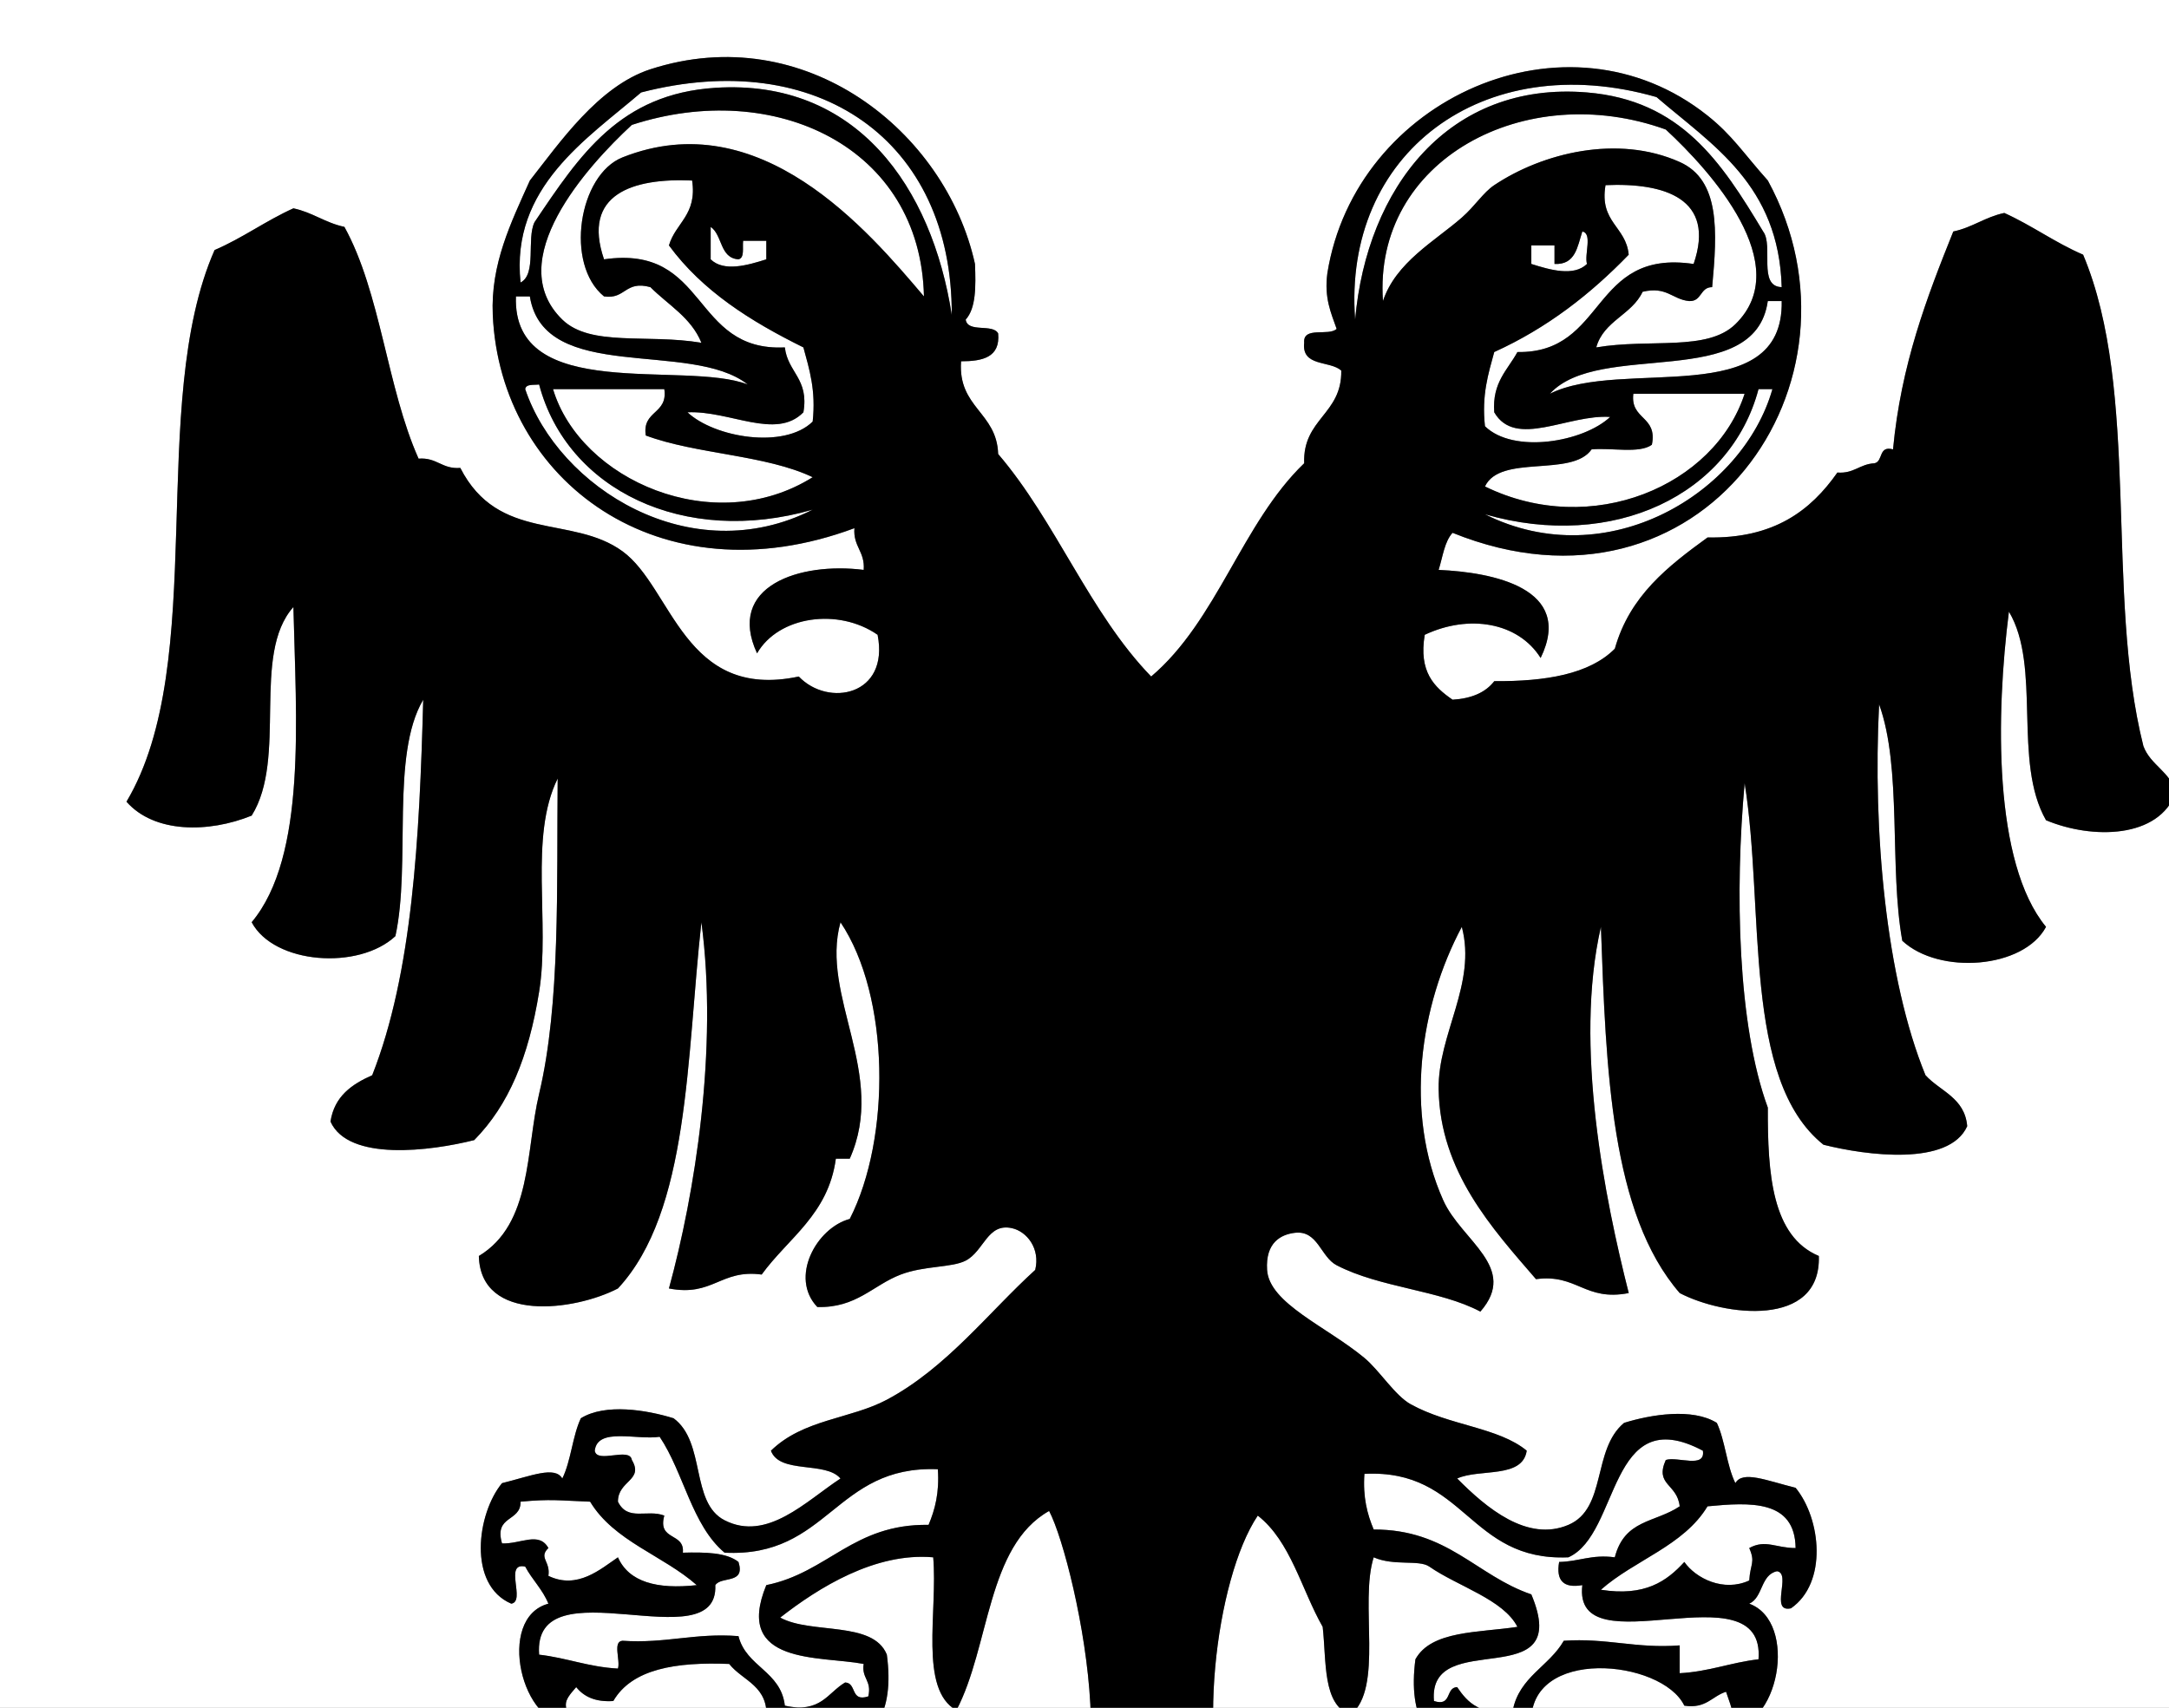 <?xml version="1.0" encoding="utf-8"?>
<!-- Generator: Adobe Illustrator 15.0.0, SVG Export Plug-In . SVG Version: 6.00 Build 0)  -->
<!DOCTYPE svg PUBLIC "-//W3C//DTD SVG 1.0//EN" "http://www.w3.org/TR/2001/REC-SVG-20010904/DTD/svg10.dtd">
<svg version="1.0" id="Calque_1" xmlns="http://www.w3.org/2000/svg" xmlns:xlink="http://www.w3.org/1999/xlink" x="0px" y="0px"
 width="400px" height="315px" viewBox="0 0 400 315" >
<rect x="0" y="0" width="400" height="315" fill="#808080" stroke="none"/>
<g transform =" scale(1.146 1.146)">
	<g transform ="translate(-111 -247)">
		<path fill-rule="evenodd" clip-rule="evenodd" fill="#FFFFFF" d="M264.161,297.693c-3.188-20.52-15.277-38.026-38.052-36.56
			c-15.334,0.987-21.785,10.757-29.099,21.637c-1.295,2.684,0.384,8.342-2.238,9.7c-1.634-15.315,10.698-23.125,19.399-30.591
			C242.514,254.553,264.264,269.504,264.161,297.693z"/>
		<path fill-rule="evenodd" clip-rule="evenodd" fill="#FFFFFF" d="M397.715,293.216c-3.882-0.097-1.28-6.678-2.984-8.954
			c-6.739-11.235-13.243-21.132-28.352-22.383c-22.228-1.842-35.427,15.323-37.307,36.56c-2.021-26.625,20.44-43.85,48.498-35.813
			C386.669,270.439,397.246,276.774,397.715,293.216z"/>
		<path fill-rule="evenodd" clip-rule="evenodd" fill="#FFFFFF" d="M259.684,294.708c-9.037-10.659-26.392-31.142-48.498-22.383
			c-7.082,2.806-9.336,17.214-2.984,22.383c3.498,0.514,3.35-2.619,7.461-1.492c2.854,2.867,6.559,4.882,8.208,8.953
			c-8.696-1.466-17.845,0.688-22.383-3.73c-9.737-9.479,3.956-24.648,11.191-31.337C235.582,259.645,259.177,270.59,259.684,294.708
			z"/>
		<path fill-rule="evenodd" clip-rule="evenodd" fill="#FFFFFF" d="M367.871,302.916c1.183-4.288,5.72-5.223,7.461-8.953
			c3.901-0.917,4.751,1.217,7.461,1.492c2.109,0.12,1.738-2.241,3.73-2.238c0.844-9.047,1.282-17.239-5.223-20.145
			c-9.982-4.46-22.064-1.465-29.845,3.73c-1.774,1.185-3.094,3.361-5.223,5.223c-4.336,3.791-10.622,7.195-12.684,13.43
			c-1.602-22.747,22.895-35.773,45.513-27.606c7.235,6.688,20.928,21.857,11.191,31.337
			C385.715,303.604,376.567,301.449,367.871,302.916z"/>
		<path fill-rule="evenodd" clip-rule="evenodd" fill="#FFFFFF" d="M222.378,276.056c0.826,5.551-2.664,6.787-3.73,10.445
			c5.364,7.32,13.145,12.223,21.637,16.415c0.958,3.519,2.039,6.915,1.492,11.938c-4.564,4.479-15.813,2.58-20.145-1.492
			c6.854-0.302,14.224,4.509,18.653,0c0.94-5.417-2.532-6.421-2.984-10.446c-15.141,0.716-12.235-16.615-29.099-14.176
			C204.598,278.226,212.84,275.631,222.378,276.056z"/>
		<path fill-rule="evenodd" clip-rule="evenodd" fill="#FFFFFF" d="M369.363,276.802c9.538-0.424,17.78,2.17,14.176,12.684
			c-16.643-2.466-13.95,14.402-28.353,14.176c-1.576,2.9-4.084,4.869-3.73,9.7c3.417,5.877,11.841,0.296,18.653,0.746
			c-4.333,4.072-15.581,5.971-20.146,1.492c-0.547-5.023,0.534-8.419,1.492-11.938c8.553-3.882,15.523-9.347,21.638-15.668
			C372.685,283.429,368.336,282.803,369.363,276.802z"/>
		<path fill-rule="evenodd" clip-rule="evenodd" fill="#FFFFFF" d="M225.363,283.517c1.923,1.31,1.439,5.027,4.477,5.223
			c1.013-0.23,0.619-1.868,0.746-2.984c1.244,0,2.487,0,3.731,0c0,0.995,0,1.99,0,2.984c-3.004,0.954-6.831,2.063-8.954,0
			C225.363,286.999,225.363,285.258,225.363,283.517z"/>
		<path fill-rule="evenodd" clip-rule="evenodd" fill="#FFFFFF" d="M365.633,284.263c1.668,0.321,0.302,3.677,0.746,5.223
			c-2.123,2.063-5.949,0.954-8.954,0c0-0.995,0-1.989,0-2.984c1.244,0,2.487,0,3.73,0c0,0.995,0,1.99,0,2.984
			C364.549,289.646,364.834,286.697,365.633,284.263z"/>
		<path fill-rule="evenodd" clip-rule="evenodd" fill="#FFFFFF" d="M194.026,294.708c0.746,0,1.492,0,2.238,0
			c2.265,14.15,25.885,6.944,35.067,14.176C221.101,304.938,193.396,312.003,194.026,294.708z"/>
		<path fill-rule="evenodd" clip-rule="evenodd" fill="#FFFFFF" d="M397.715,295.455c0.335,17.744-25.722,9.097-37.306,14.922
			c7.935-8.729,33.029-0.298,35.067-14.922C396.223,295.455,396.969,295.455,397.715,295.455z"/>
		<path fill-rule="evenodd" clip-rule="evenodd" fill="#FFFFFF" d="M195.518,309.631c0.121-0.875,1.36-0.629,2.238-0.746
			c4.495,16.988,23.345,26.097,44.021,20.145C222.163,338.973,200.87,325.511,195.518,309.631z"/>
		<path fill-rule="evenodd" clip-rule="evenodd" fill="#FFFFFF" d="M199.995,309.631c5.969,0,11.938,0,17.907,0
			c0.604,4.086-3.589,3.374-2.985,7.461c8.154,3.038,19.284,3.1,26.86,6.715C225.921,333.737,204.384,324.27,199.995,309.631z"/>
		<path fill-rule="evenodd" clip-rule="evenodd" fill="#FFFFFF" d="M393.984,309.631c0.746,0,1.492,0,2.238,0
			c-4.752,16.702-26.515,30.012-46.259,20.145C370.64,335.728,389.49,326.619,393.984,309.631z"/>
		<path fill-rule="evenodd" clip-rule="evenodd" fill="#FFFFFF" d="M373.84,310.377c5.969,0,11.938,0,17.906,0
			c-4.777,14.758-24.604,23.321-41.782,14.922c2.461-5.249,14-1.419,17.161-5.969c3.18-0.302,7.686,0.723,9.699-0.746
			C377.775,313.902,373.33,314.617,373.84,310.377z"/>
		<path fill-rule="evenodd" clip-rule="evenodd" fill="#FFFFFF" d="M217.156,478.253c3.893,5.807,5.169,14.229,10.445,18.652
			c16.761,0.845,17.728-14.106,34.321-13.43c0.267,3.748-0.459,6.504-1.492,8.953c-12.127-0.189-16.186,7.69-26.114,9.699
			c-5.312,12.916,8.67,11.352,15.668,12.685c-0.365,2.354,1.345,2.635,0.746,5.223c-2.945,0.956-1.805-2.174-3.73-2.238
			c-2.824,1.652-3.929,5.024-9.699,3.73c-0.638-5.579-6.216-6.22-7.461-11.191c-7.012-0.546-11.712,1.22-18.653,0.746
			c-1.648,0.093-0.317,3.165-0.746,4.477c-4.724-0.251-8.222-1.727-12.684-2.238c-1.108-14.797,28.909,1.215,28.353-11.192
			c0.996-1.491,4.877-0.097,3.73-3.73c-1.94-1.541-5.381-1.582-8.953-1.492c0.327-3.312-4.124-1.846-2.984-5.969
			c-2.758-1.072-5.879,0.983-7.461-2.238c-0.02-3.421,4.219-3.406,2.238-6.715c-0.332-2.155-5.637,0.663-5.969-1.492
			C207.129,476.682,213.493,478.818,217.156,478.253z"/>
		<path fill-rule="evenodd" clip-rule="evenodd" fill="#FFFFFF" d="M385.031,480.491c0.456,2.942-4.097,0.877-5.969,1.492
			c-1.817,4.08,1.845,3.787,2.238,7.461c-3.984,2.674-8.853,2.068-10.445,8.207c-3.735-0.502-5.775,0.691-8.954,0.746
			c-0.528,3.016,0.715,4.26,3.731,3.73c-1.618,13.743,29.496-3.11,28.352,11.938c-4.462,0.512-7.96,1.987-12.684,2.238
			c0-1.492,0-2.984,0-4.477c-7.012,0.545-11.713-1.221-18.653-0.746c-2.348,4.117-7.141,5.791-8.207,11.191
			c-5.159,0.932-7.25-1.205-8.953-3.73c-1.925,0.064-0.785,3.194-3.73,2.238c-1.064-12.119,22.588-0.674,15.668-17.161
			c-8.896-3.042-13.415-10.46-25.367-10.445c-1.033-2.449-1.76-5.205-1.492-8.953c16.272-0.853,16.71,14.129,32.829,13.43
			C371.744,493.91,369.76,472.393,385.031,480.491z"/>
		<path fill-rule="evenodd" clip-rule="evenodd" fill="#FFFFFF" d="M223.125,502.128c-6.429,0.709-10.928-0.513-12.684-4.477
			c-2.808,1.895-6.527,5.241-11.191,2.984c0.373-2.347-1.626-2.916,0-4.477c-1.516-2.721-4.464-0.62-7.461-0.746
			c-1.334-4.567,3.042-3.424,2.984-6.715c4.934-0.456,6.045-0.193,11.192,0C209.797,495.063,217.715,497.341,223.125,502.128z"/>
		<path fill-rule="evenodd" clip-rule="evenodd" fill="#FFFFFF" d="M399.954,496.159c-3.152,0.019-4.819-1.443-7.462,0
			c1.025,2.36,0.163,2.494,0,5.223c-4.122,1.903-8.601-0.334-10.445-2.984c-2.852,3.118-6.348,5.591-13.43,4.477
			c5.409-4.787,13.327-7.065,17.16-13.43C392.635,488.792,399.85,488.349,399.954,496.159z"/>
		<path fill-rule="evenodd" clip-rule="evenodd" d="M482.026,628.968c-1.243,0-2.487,0-3.73,0c-1.051-1.934-2.524-3.444-3.73-5.223
			c-1.857,1.128-3.411,2.558-3.73,5.223c-0.746,0-1.492,0-2.238,0c1.288-3.188,3.221-5.731,5.969-7.461
			C478.649,622.396,480.646,625.373,482.026,628.968z"/>
		<path fill-rule="evenodd" clip-rule="evenodd" d="M124.637,628.968c-1.492,0-2.984,0-4.477,0
			c-0.489-1.998-2.137-2.837-2.984-4.477c-1.845,0.891-2.917,2.555-3.73,4.477c-0.498,0-0.995,0-1.492,0
			c0.531-3.448,3.023-4.936,5.223-6.715c4.118,0.358,4.891,4.063,7.461,5.969C124.637,628.471,124.637,628.719,124.637,628.968z"/>
		<path fill-rule="evenodd" clip-rule="evenodd" fill="#FFFFFF" d="M478.296,628.968c-2.487,0-4.975,0-7.461,0
			c0.319-2.665,1.873-4.095,3.73-5.223C475.771,625.523,477.245,627.034,478.296,628.968z"/>
		<path fill-rule="evenodd" clip-rule="evenodd" fill="#FFFFFF" d="M120.161,628.968c-2.238,0-4.477,0-6.715,0
			c0.813-1.922,1.885-3.586,3.73-4.477C118.023,626.131,119.671,626.97,120.161,628.968z"/>
		<path fill-rule="evenodd" clip-rule="evenodd" fill="#FFFFFF" d="M482.026,628.968c-1.38-3.595-3.377-6.571-7.461-7.461
			c-2.748,1.729-4.681,4.273-5.969,7.461c-114.652,0-229.308,0-343.959,0c0-0.249,0-0.497,0-0.746
			c-2.57-1.906-3.343-5.61-7.461-5.969c-2.2,1.779-4.692,3.267-5.223,6.715c-2.487,0-4.974,0-7.461,0
			C101.02,493.044,103.988,350.689,103,211.89c129.823,0,259.648,0,389.472,0c0,139.026,0,278.05,0,417.078
			C488.99,628.968,485.508,628.968,482.026,628.968z M390.254,485.714c-1.401-2.826-1.631-6.825-2.984-9.699
			c-3.935-2.442-10.604-1.337-14.922,0c-5.178,4.301-2.742,13.765-8.953,16.414c-6.608,2.819-13.205-2.708-17.907-7.461
			c3.59-1.633,10.521,0.076,11.191-4.477c-4.568-3.776-12.42-4.017-18.652-7.461c-2.575-1.424-5.027-5.436-7.461-7.462
			c-6.045-5.03-15.329-8.772-15.669-14.176c-0.278-4.424,2.248-5.706,4.477-5.969c3.693-0.437,4.134,3.882,6.715,5.223
			c7.007,3.641,16.581,3.979,23.13,7.461c6.214-7.104-3.044-11.382-5.969-17.906c-6.3-14.056-3.787-31.337,2.984-44.021
			c2.425,9.161-3.861,17.249-3.73,26.114c0.195,13.286,8.676,22.48,15.668,30.591c6.618-0.897,7.829,3.611,14.923,2.238
			c-3.788-14.93-8.873-39.865-4.477-58.943c0.82,23.055,1.594,46.158,12.684,58.943c7.091,3.704,22.771,5.701,22.384-5.969
			c-7.532-3.162-8.248-13.141-8.208-23.876c-4.881-13.276-5.31-34.979-3.73-52.228c3.266,20.361-0.442,47.697,12.685,58.197
			c6.935,1.745,20.232,3.495,23.129-2.984c-0.388-4.586-4.346-5.602-6.715-8.207c-6.357-15.53-8.502-39.249-7.461-59.689
			c3.713,10.214,1.603,26.252,3.73,38.052c5.91,5.518,19.537,4.521,23.13-2.238c-8.519-10.325-8.063-34.342-5.969-50.736
			c5.278,8.878,0.579,24.136,5.969,33.575c7.452,3.116,18.193,2.96,20.891-4.477c-0.892-3.336-4.081-4.374-5.223-7.461
			c-6.195-24.566-0.441-57.094-9.699-79.088c-4.523-1.943-8.227-4.706-12.684-6.715c-3.083,0.648-5.125,2.336-8.208,2.984
			c-4.275,10.646-8.414,21.43-9.699,35.067c-2.396-0.654-1.547,1.935-2.984,2.238c-2.373,0.114-3.282,1.692-5.969,1.492
			c-4.309,6.138-10.233,10.658-20.892,10.446c-6.334,4.609-12.521,9.365-14.922,17.907c-4.091,4.117-11.138,5.277-19.399,5.223
			c-1.405,1.828-3.666,2.801-6.715,2.984c-2.945-2.028-5.475-4.474-4.477-10.445c7.115-3.351,15.037-2.025,18.652,3.73
			c5.48-11.277-7.785-13.794-16.414-14.176c0.656-2.079,0.932-4.54,2.238-5.969c39.972,16.143,68.452-24.22,50.735-56.705
			c-4.012-4.497-5.698-7.255-9.699-10.446c-22.629-18.043-56.687-2.747-61.182,25.368c-0.527,4.01,0.59,6.374,1.492,8.954
			c-1.244,1.242-5.447-0.474-5.223,2.238c-0.434,3.916,4.135,2.829,5.969,4.477c0.118,7.081-6.219,7.708-5.969,14.922
			c-10.021,9.627-13.983,25.312-24.622,34.321c-9.916-10.229-15.327-24.963-24.622-35.813c-0.214-6.75-6.495-7.433-5.969-14.922
			c3.482,0,6.321-0.643,5.969-4.477c-0.845-1.642-4.922-0.052-5.223-2.238c1.662-1.821,1.637-5.327,1.493-8.954
			c-4.709-21.382-27.379-39.399-52.229-31.336c-8.372,2.716-14.631,11.855-19.399,17.907c-3.05,6.798-6.334,13.437-5.969,21.637
			c1.19,26.686,26.827,45.994,58.197,34.321c-0.231,2.967,1.724,3.748,1.492,6.715c-10.319-1.309-22.18,2.614-17.161,13.43
			c3.468-6.021,13.1-7.36,19.399-2.984c1.927,9.804-7.949,11.695-12.684,6.715c-18.486,3.923-20.326-14.282-28.353-20.145
			c-8.129-5.938-19.96-1.386-26.114-13.43c-2.967,0.231-3.748-1.724-6.715-1.492c-5.079-11.335-6.092-26.737-11.938-37.306
			c-3.083-0.648-5.125-2.336-8.208-2.984c-4.457,2.009-8.161,4.771-12.684,6.715c-10.935,24.867-0.794,66.288-14.176,88.788
			c4.472,5.095,13.22,5.049,20.145,2.239c5.808-9.277-0.111-25.911,6.715-33.575c0.419,17.826,2.178,40.121-6.715,50.736
			c3.592,6.759,17.219,7.756,23.129,2.238c2.541-11.635-0.8-29.153,4.477-38.052c-0.595,22.286-1.736,44.025-8.207,60.436
			c-3.268,1.457-6.084,3.367-6.715,7.461c2.897,6.479,16.194,4.729,23.129,2.984c5.541-5.621,8.752-13.332,10.445-23.875
			c1.793-11.166-1.667-24.898,2.985-34.321c-0.177,17.342,0.47,36.222-2.985,50.736c-2.178,9.15-1.11,20.933-9.699,26.114
			c0.275,10.862,15.458,8.824,22.383,5.223c11.544-12.427,11.007-37.106,13.43-58.943c2.723,20.431-1.064,43.767-5.223,58.943
			c7.093,1.373,8.305-3.136,14.922-2.238c4.289-5.908,10.724-9.669,11.938-18.653c0.746,0,1.492,0,2.238,0
			c6.073-13.614-4.808-26.152-1.492-38.051c7.982,11.885,8.148,34.703,1.492,47.751c-5.368,1.439-9.742,9.424-5.223,14.176
			c6.311,0.18,8.936-3.512,13.43-5.223c3.795-1.445,8.236-1.091,10.445-2.238c2.971-1.544,3.486-6.114,7.461-5.223
			c2.388,0.535,4.568,3.272,3.73,6.715c-7.5,6.817-14.269,15.772-23.875,20.891c-5.873,3.13-13.429,3.109-18.653,8.208
			c1.413,3.81,8.808,1.637,11.191,4.477c-5.517,3.608-11.807,10.223-18.653,6.715c-5.535-2.836-2.971-12.551-8.207-16.414
			c-4.318-1.337-10.988-2.442-14.922,0c-1.354,2.874-1.583,6.873-2.984,9.699c-1.176-2.07-5.014-0.414-9.7,0.746
			c-4.026,4.856-5.58,16.373,1.492,19.398c2.372-0.363-1.254-6.726,2.238-5.969c1.119,2.114,2.802,3.665,3.731,5.969
			c-8.534,2.284-4.302,20.027,3.73,19.399c-1.173-3.283-1.518-3.406,0.746-5.969c1.223,1.513,3.042,2.43,5.969,2.238
			c3.015-5.192,10.108-6.307,18.653-5.969c2.196,2.777,6.442,3.506,5.969,8.953c2.073,1.437,7.649,2.413,10.445,0.746
			c0.003,2.027-3.137,3.494,0,4.477c6.845-1.362,10.221-6.193,8.954-15.668c-2.204-5.506-12.188-3.232-17.161-5.969
			c6.167-4.815,15.286-10.526,24.622-9.7c0.753,8.697-2.33,21.231,3.73,24.622c5.397-10.271,4.883-26.453,14.922-32.083
			c4.5,8.572,14.927,57.976-5.223,49.243c0-1.74,0-3.481,0-5.223c2.462-1.02,5.203-1.761,5.969-4.477
			c-9.768-5.867-17.723,4.936-14.922,14.177c-11.843-3.854-32.661-16.234-42.528-2.239c-1.01,11.456,2.56,18.331,9.699,21.638
			c1.057-6.279-2.375-8.071-2.984-12.684c3.072-2.86,9.612-2.86,12.684,0c4.207,16.412,19.358,32.381,38.798,22.383
			c1.842-1.668,2.766-7.297,5.969-5.223c-1.416,8.781-8.12,12.274-12.684,17.907c5.428,3.297,11.824-2.417,14.176-2.238
			c0.701,19.381,15.247,17.164,15.668,0c1.729,2.647,10.188,6.023,13.43,2.238c-5.184-4.317-12.707-10.104-11.938-17.907
			c3.757,0.223,2.733,5.226,5.969,5.969c3.565,2.155,8.938,2.503,13.43,3.731c14.315-2.847,19.895-14.428,24.622-26.86
			c3.459-2.2,10.12-2.05,11.938,1.492c-1.102,3.872-3.893,6.055-2.984,11.938c7.14-3.307,10.71-10.182,9.7-21.637
			c-10.185-14.313-30.088-1.019-42.529,2.238c5.201-10.638-6.756-20.317-14.176-13.431c1.443,2.039,4.347,2.617,5.969,4.477
			c0,1.741,0,3.482,0,5.223c-2.535,1.288-5.469,0.52-8.207,0c-6.438-11.747-3.127-39.784,3.73-49.989
			c5.304,4.147,7.018,11.884,10.445,17.907c0.634,5.584-0.063,12.497,4.477,14.176c5.393-4.308,1.4-17.999,3.731-25.368
			c3.271,1.444,7.294,0.334,8.953,1.492c4.534,3.164,11.93,5.28,14.176,9.7c-6.257,0.955-13.859,0.565-16.414,5.223
			c-1.231,9.438,2.058,14.356,8.953,15.668c2.624-1.688-2.4-3.281,0-4.477c2.464,1.928,7.845,0.412,9.699-0.746
			c-0.634-12.553,21.021-10.479,24.622-2.984c3.519,0.533,4.44-1.528,6.715-2.238c1.192,3.627,1.192,2.342,0,5.969
			c8.579,0.303,11.707-17.226,3.73-20.146c2.241-0.991,1.801-4.665,4.477-5.223c2.372,0.364-1.254,6.727,2.239,5.969
			c5.913-4.104,4.845-14.396,0.746-19.398C395.268,485.3,391.43,483.644,390.254,485.714z"/>
		<path fill-rule="evenodd" clip-rule="evenodd" d="M399.954,486.46c4.099,5.002,5.167,15.295-0.746,19.398
			c-3.493,0.758,0.133-5.604-2.239-5.969c-2.676,0.558-2.235,4.231-4.477,5.223c7.977,2.92,4.849,20.448-3.73,20.146
			c1.192-3.627,1.192-2.342,0-5.969c-2.274,0.71-3.196,2.771-6.715,2.238c-3.601-7.494-25.256-9.568-24.622,2.984
			c-1.854,1.158-7.235,2.674-9.699,0.746c-2.4,1.195,2.624,2.788,0,4.477c-6.896-1.312-10.185-6.23-8.953-15.668
			c2.555-4.657,10.157-4.268,16.414-5.223c-2.246-4.42-9.642-6.536-14.176-9.7c-1.659-1.158-5.682-0.048-8.953-1.492
			c-2.331,7.369,1.661,21.061-3.731,25.368c-4.539-1.679-3.843-8.592-4.477-14.176c-3.428-6.023-5.142-13.76-10.445-17.907
			c-6.857,10.205-10.168,38.242-3.73,49.989c2.738,0.52,5.672,1.288,8.207,0c0-1.74,0-3.481,0-5.223
			c-1.622-1.859-4.525-2.438-5.969-4.477c7.42-6.887,19.377,2.793,14.176,13.431c12.441-3.257,32.345-16.552,42.529-2.238
			c1.01,11.455-2.561,18.33-9.7,21.637c-0.908-5.883,1.883-8.065,2.984-11.938c-1.817-3.542-8.479-3.692-11.938-1.492
			c-4.728,12.433-10.307,24.014-24.622,26.86c-4.492-1.229-9.864-1.576-13.43-3.731c-3.235-0.743-2.212-5.746-5.969-5.969
			c-0.77,7.803,6.754,13.59,11.938,17.907c-3.241,3.785-11.701,0.409-13.43-2.238c-0.422,17.164-14.968,19.381-15.668,0
			c-2.353-0.179-8.749,5.535-14.176,2.238c4.564-5.633,11.268-9.126,12.684-17.907c-3.203-2.074-4.127,3.555-5.969,5.223
			c-19.44,9.998-34.591-5.971-38.798-22.383c-3.072-2.86-9.612-2.86-12.684,0c0.61,4.612,4.041,6.404,2.984,12.684
			c-7.139-3.307-10.709-10.182-9.699-21.638c9.867-13.995,30.685-1.615,42.528,2.239c-2.801-9.241,5.155-20.044,14.922-14.177
			c-0.766,2.716-3.506,3.457-5.969,4.477c0,1.741,0,3.482,0,5.223c20.149,8.732,9.723-40.671,5.223-49.243
			c-10.039,5.63-9.525,21.812-14.922,32.083c-6.061-3.391-2.977-15.925-3.73-24.622c-9.336-0.826-18.455,4.885-24.622,9.7
			c4.973,2.736,14.957,0.463,17.161,5.969c1.268,9.475-2.108,14.306-8.954,15.668c-3.137-0.982,0.003-2.449,0-4.477
			c-2.796,1.667-8.372,0.69-10.445-0.746c0.473-5.447-3.773-6.176-5.969-8.953c-8.545-0.338-15.638,0.776-18.653,5.969
			c-2.927,0.191-4.746-0.726-5.969-2.238c-2.264,2.563-1.919,2.686-0.746,5.969c-8.033,0.628-12.264-17.115-3.73-19.399
			c-0.929-2.304-2.612-3.854-3.731-5.969c-3.493-0.757,0.134,5.605-2.238,5.969c-7.072-3.025-5.519-14.542-1.492-19.398
			c4.686-1.16,8.523-2.816,9.7-0.746c1.402-2.826,1.631-6.825,2.984-9.699c3.935-2.442,10.604-1.337,14.922,0
			c5.236,3.863,2.672,13.578,8.207,16.414c6.846,3.508,13.136-3.106,18.653-6.715c-2.383-2.84-9.778-0.667-11.191-4.477
			c5.224-5.099,12.78-5.078,18.653-8.208c9.606-5.118,16.376-14.073,23.875-20.891c0.838-3.442-1.343-6.18-3.73-6.715
			c-3.975-0.892-4.49,3.679-7.461,5.223c-2.209,1.147-6.65,0.793-10.445,2.238c-4.494,1.711-7.12,5.402-13.43,5.223
			c-4.519-4.752-0.145-12.736,5.223-14.176c6.656-13.049,6.49-35.866-1.492-47.751c-3.316,11.899,7.565,24.438,1.492,38.051
			c-0.746,0-1.492,0-2.238,0c-1.213,8.984-7.649,12.745-11.938,18.653c-6.618-0.897-7.829,3.611-14.922,2.238
			c4.159-15.176,7.945-38.512,5.223-58.943c-2.423,21.836-1.886,46.516-13.43,58.943c-6.925,3.602-22.108,5.64-22.383-5.223
			c8.589-5.182,7.521-16.964,9.699-26.114c3.455-14.514,2.808-33.394,2.985-50.736c-4.652,9.423-1.191,23.155-2.985,34.321
			c-1.693,10.544-4.905,18.254-10.445,23.875c-6.935,1.745-20.232,3.495-23.129-2.984c0.631-4.094,3.447-6.004,6.715-7.461
			c6.471-16.41,7.612-38.15,8.207-60.436c-5.277,8.899-1.936,26.417-4.477,38.052c-5.91,5.518-19.537,4.521-23.129-2.238
			c8.893-10.615,7.134-32.91,6.715-50.736c-6.826,7.664-0.907,24.298-6.715,33.575c-6.925,2.81-15.673,2.856-20.145-2.239
			c13.382-22.5,3.241-63.92,14.176-88.788c4.523-1.943,8.227-4.706,12.684-6.715c3.083,0.648,5.125,2.336,8.208,2.984
			c5.845,10.569,6.858,25.971,11.938,37.306c2.967-0.231,3.748,1.724,6.715,1.492c6.154,12.044,17.984,7.492,26.114,13.43
			c8.026,5.863,9.867,24.068,28.353,20.145c4.735,4.98,14.611,3.089,12.684-6.715c-6.3-4.375-15.931-3.036-19.399,2.984
			c-5.019-10.816,6.841-14.739,17.161-13.43c0.231-2.967-1.723-3.748-1.492-6.715c-31.37,11.672-57.006-7.635-58.197-34.321
			c-0.366-8.201,2.919-14.839,5.969-21.637c4.768-6.052,11.027-15.19,19.399-17.907c24.85-8.063,47.52,9.955,52.229,31.336
			c0.144,3.626,0.169,7.133-1.493,8.954c0.301,2.187,4.378,0.596,5.223,2.238c0.352,3.833-2.487,4.477-5.969,4.477
			c-0.525,7.49,5.755,8.173,5.969,14.922c9.295,10.85,14.706,25.584,24.622,35.813c10.638-9.009,14.601-24.694,24.622-34.321
			c-0.25-7.214,6.087-7.841,5.969-14.922c-1.834-1.648-6.402-0.562-5.969-4.477c-0.225-2.712,3.979-0.996,5.223-2.238
			c-0.902-2.58-2.02-4.944-1.492-8.954c4.495-28.115,38.553-43.411,61.182-25.368c4.001,3.19,5.688,5.949,9.699,10.446
			c17.717,32.484-10.764,72.847-50.735,56.705c-1.307,1.429-1.582,3.89-2.238,5.969c8.629,0.382,21.895,2.899,16.414,14.176
			c-3.615-5.756-11.537-7.082-18.652-3.73c-0.998,5.972,1.531,8.417,4.477,10.445c3.049-0.184,5.31-1.157,6.715-2.984
			c8.262,0.055,15.309-1.106,19.399-5.223c2.401-8.542,8.588-13.298,14.922-17.907c10.658,0.212,16.583-4.308,20.892-10.446
			c2.687,0.2,3.596-1.378,5.969-1.492c1.438-0.303,0.589-2.893,2.984-2.238c1.285-13.637,5.424-24.421,9.699-35.067
			c3.083-0.648,5.125-2.336,8.208-2.984c4.457,2.009,8.16,4.771,12.684,6.715c9.258,21.994,3.504,54.522,9.699,79.088
			c1.142,3.087,4.331,4.125,5.223,7.461c-2.697,7.438-13.438,7.593-20.891,4.477c-5.39-9.439-0.69-24.697-5.969-33.575
			c-2.095,16.394-2.55,40.411,5.969,50.736c-3.593,6.759-17.22,7.756-23.13,2.238c-2.128-11.8-0.018-27.837-3.73-38.052
			c-1.041,20.44,1.104,44.159,7.461,59.689c2.369,2.605,6.327,3.621,6.715,8.207c-2.896,6.479-16.194,4.729-23.129,2.984
			c-13.127-10.5-9.419-37.835-12.685-58.197c-1.579,17.25-1.15,38.952,3.73,52.228c-0.04,10.735,0.676,20.714,8.208,23.876
			c0.387,11.67-15.293,9.673-22.384,5.969c-11.09-12.785-11.863-35.888-12.684-58.943c-4.396,19.078,0.688,44.013,4.477,58.943
			c-7.094,1.373-8.305-3.136-14.923-2.238c-6.992-8.11-15.473-17.305-15.668-30.591c-0.131-8.865,6.155-16.953,3.73-26.114
			c-6.771,12.684-9.284,29.965-2.984,44.021c2.925,6.524,12.183,10.802,5.969,17.906c-6.549-3.481-16.123-3.82-23.13-7.461
			c-2.581-1.341-3.021-5.659-6.715-5.223c-2.229,0.263-4.755,1.545-4.477,5.969c0.34,5.403,9.624,9.146,15.669,14.176
			c2.434,2.026,4.886,6.038,7.461,7.462c6.232,3.444,14.084,3.685,18.652,7.461c-0.67,4.553-7.602,2.844-11.191,4.477
			c4.702,4.753,11.299,10.28,17.907,7.461c6.211-2.649,3.775-12.113,8.953-16.414c4.317-1.337,10.987-2.442,14.922,0
			c1.354,2.874,1.583,6.873,2.984,9.699C391.43,483.644,395.268,485.3,399.954,486.46z M214.171,261.879
			c-8.701,7.466-21.033,15.275-19.399,30.591c2.622-1.358,0.943-7.016,2.238-9.7c7.313-10.88,13.765-20.65,29.099-21.637
			c22.775-1.467,34.864,16.04,38.052,36.56C264.264,269.504,242.514,254.553,214.171,261.879z M377.57,262.625
			c-28.058-8.036-50.519,9.188-48.498,35.813c1.88-21.237,15.079-38.401,37.307-36.56c15.108,1.251,21.612,11.148,28.352,22.383
			c1.704,2.275-0.897,8.857,2.984,8.954C397.246,276.774,386.669,270.439,377.57,262.625z M212.679,267.102
			c-7.236,6.688-20.928,21.857-11.191,31.337c4.539,4.419,13.687,2.264,22.383,3.73c-1.648-4.071-5.354-6.086-8.208-8.953
			c-4.111-1.127-3.963,2.006-7.461,1.492c-6.352-5.169-4.098-19.578,2.984-22.383c22.106-8.758,39.46,11.724,48.498,22.383
			C259.177,270.59,235.582,259.645,212.679,267.102z M390.254,299.185c9.736-9.479-3.956-24.648-11.191-31.337
			c-22.618-8.167-47.114,4.86-45.513,27.606c2.062-6.235,8.348-9.639,12.684-13.43c2.129-1.861,3.448-4.038,5.223-5.223
			c7.78-5.195,19.862-8.191,29.845-3.73c6.505,2.906,6.066,11.098,5.223,20.145c-1.992-0.003-1.621,2.358-3.73,2.238
			c-2.71-0.275-3.56-2.409-7.461-1.492c-1.741,3.73-6.278,4.665-7.461,8.953C376.567,301.449,385.715,303.604,390.254,299.185z
			 M208.202,288.739c16.864-2.438,13.958,14.893,29.099,14.176c0.452,4.025,3.924,5.029,2.984,10.446
			c-4.429,4.509-11.799-0.302-18.653,0c4.333,4.072,15.581,5.971,20.145,1.492c0.547-5.023-0.535-8.419-1.492-11.938
			c-8.492-4.192-16.273-9.094-21.637-16.415c1.066-3.658,4.556-4.894,3.73-10.445C212.84,275.631,204.598,278.226,208.202,288.739z
			 M373.094,287.993c-6.114,6.322-13.085,11.786-21.638,15.668c-0.958,3.519-2.039,6.915-1.492,11.938
			c4.564,4.479,15.813,2.58,20.146-1.492c-6.813-0.45-15.236,5.131-18.653-0.746c-0.354-4.831,2.154-6.799,3.73-9.7
			c14.402,0.226,11.71-16.643,28.353-14.176c3.604-10.514-4.638-13.108-14.176-12.684
			C368.336,282.803,372.685,283.429,373.094,287.993z M225.363,288.739c2.123,2.063,5.949,0.954,8.954,0c0-0.995,0-1.989,0-2.984
			c-1.244,0-2.487,0-3.731,0c-0.127,1.117,0.267,2.754-0.746,2.984c-3.037-0.195-2.553-3.913-4.477-5.223
			C225.363,285.258,225.363,286.999,225.363,288.739z M361.155,289.485c0-0.995,0-1.989,0-2.984c-1.243,0-2.486,0-3.73,0
			c0,0.995,0,1.99,0,2.984c3.005,0.954,6.831,2.063,8.954,0c-0.444-1.545,0.922-4.901-0.746-5.223
			C364.834,286.697,364.549,289.646,361.155,289.485z M231.332,308.885c-9.183-7.232-32.803-0.026-35.067-14.176
			c-0.746,0-1.492,0-2.238,0C193.396,312.003,221.101,304.938,231.332,308.885z M395.477,295.455
			c-2.038,14.625-27.133,6.193-35.067,14.922c11.584-5.826,37.641,2.822,37.306-14.922
			C396.969,295.455,396.223,295.455,395.477,295.455z M241.777,329.03c-20.676,5.952-39.526-3.157-44.021-20.145
			c-0.878,0.117-2.118-0.128-2.238,0.746C200.87,325.511,222.163,338.973,241.777,329.03z M241.777,323.807
			c-7.577-3.615-18.706-3.677-26.86-6.715c-0.604-4.087,3.589-3.375,2.985-7.461c-5.969,0-11.938,0-17.907,0
			C204.384,324.27,225.921,333.737,241.777,323.807z M349.964,329.776c19.744,9.867,41.507-3.443,46.259-20.145
			c-0.746,0-1.492,0-2.238,0C389.49,326.619,370.64,335.728,349.964,329.776z M376.824,318.584c-2.014,1.469-6.52,0.444-9.699,0.746
			c-3.161,4.549-14.7,0.72-17.161,5.969c17.178,8.399,37.005-0.164,41.782-14.922c-5.969,0-11.938,0-17.906,0
			C373.33,314.617,377.775,313.902,376.824,318.584z M206.71,480.491c0.332,2.155,5.637-0.663,5.969,1.492
			c1.981,3.309-2.258,3.294-2.238,6.715c1.582,3.222,4.703,1.166,7.461,2.238c-1.139,4.123,3.312,2.657,2.984,5.969
			c3.572-0.09,7.013-0.049,8.953,1.492c1.146,3.634-2.735,2.239-3.73,3.73c0.557,12.407-29.46-3.604-28.353,11.192
			c4.462,0.512,7.96,1.987,12.684,2.238c0.429-1.312-0.902-4.384,0.746-4.477c6.94,0.474,11.641-1.292,18.653-0.746
			c1.246,4.972,6.823,5.612,7.461,11.191c5.771,1.294,6.875-2.078,9.699-3.73c1.925,0.064,0.785,3.194,3.73,2.238
			c0.599-2.588-1.111-2.868-0.746-5.223c-6.998-1.333-20.979,0.231-15.668-12.685c9.928-2.009,13.986-9.889,26.114-9.699
			c1.033-2.449,1.759-5.205,1.492-8.953c-16.593-0.677-17.56,14.274-34.321,13.43c-5.276-4.424-6.553-12.846-10.445-18.652
			C213.493,478.818,207.129,476.682,206.71,480.491z M363.395,497.651c-16.119,0.699-16.557-14.282-32.829-13.43
			c-0.268,3.748,0.459,6.504,1.492,8.953c11.952-0.015,16.472,7.403,25.367,10.445c6.92,16.487-16.732,5.042-15.668,17.161
			c2.945,0.956,1.806-2.174,3.73-2.238c1.703,2.525,3.794,4.662,8.953,3.73c1.066-5.4,5.859-7.074,8.207-11.191
			c6.94-0.475,11.642,1.291,18.653,0.746c0,1.492,0,2.984,0,4.477c4.724-0.251,8.222-1.727,12.684-2.238
			c1.145-15.049-29.97,1.805-28.352-11.938c-3.017,0.529-4.26-0.715-3.731-3.73c3.179-0.055,5.219-1.248,8.954-0.746
			c1.593-6.139,6.461-5.533,10.445-8.207c-0.394-3.674-4.056-3.381-2.238-7.461c1.872-0.615,6.425,1.45,5.969-1.492
			C369.76,472.393,371.744,493.91,363.395,497.651z M205.964,488.698c-5.146-0.193-6.258-0.456-11.192,0
			c0.058,3.291-4.319,2.147-2.984,6.715c2.997,0.126,5.945-1.975,7.461,0.746c-1.626,1.561,0.373,2.13,0,4.477
			c4.664,2.257,8.384-1.09,11.191-2.984c1.756,3.964,6.255,5.186,12.684,4.477C217.715,497.341,209.797,495.063,205.964,488.698z
			 M385.777,489.444c-3.833,6.364-11.751,8.643-17.16,13.43c7.082,1.114,10.578-1.358,13.43-4.477
			c1.845,2.65,6.323,4.888,10.445,2.984c0.163-2.729,1.025-2.862,0-5.223c2.643-1.443,4.31,0.019,7.462,0
			C399.85,488.349,392.635,488.792,385.777,489.444z"/>
	</g>
</g>
</svg>

